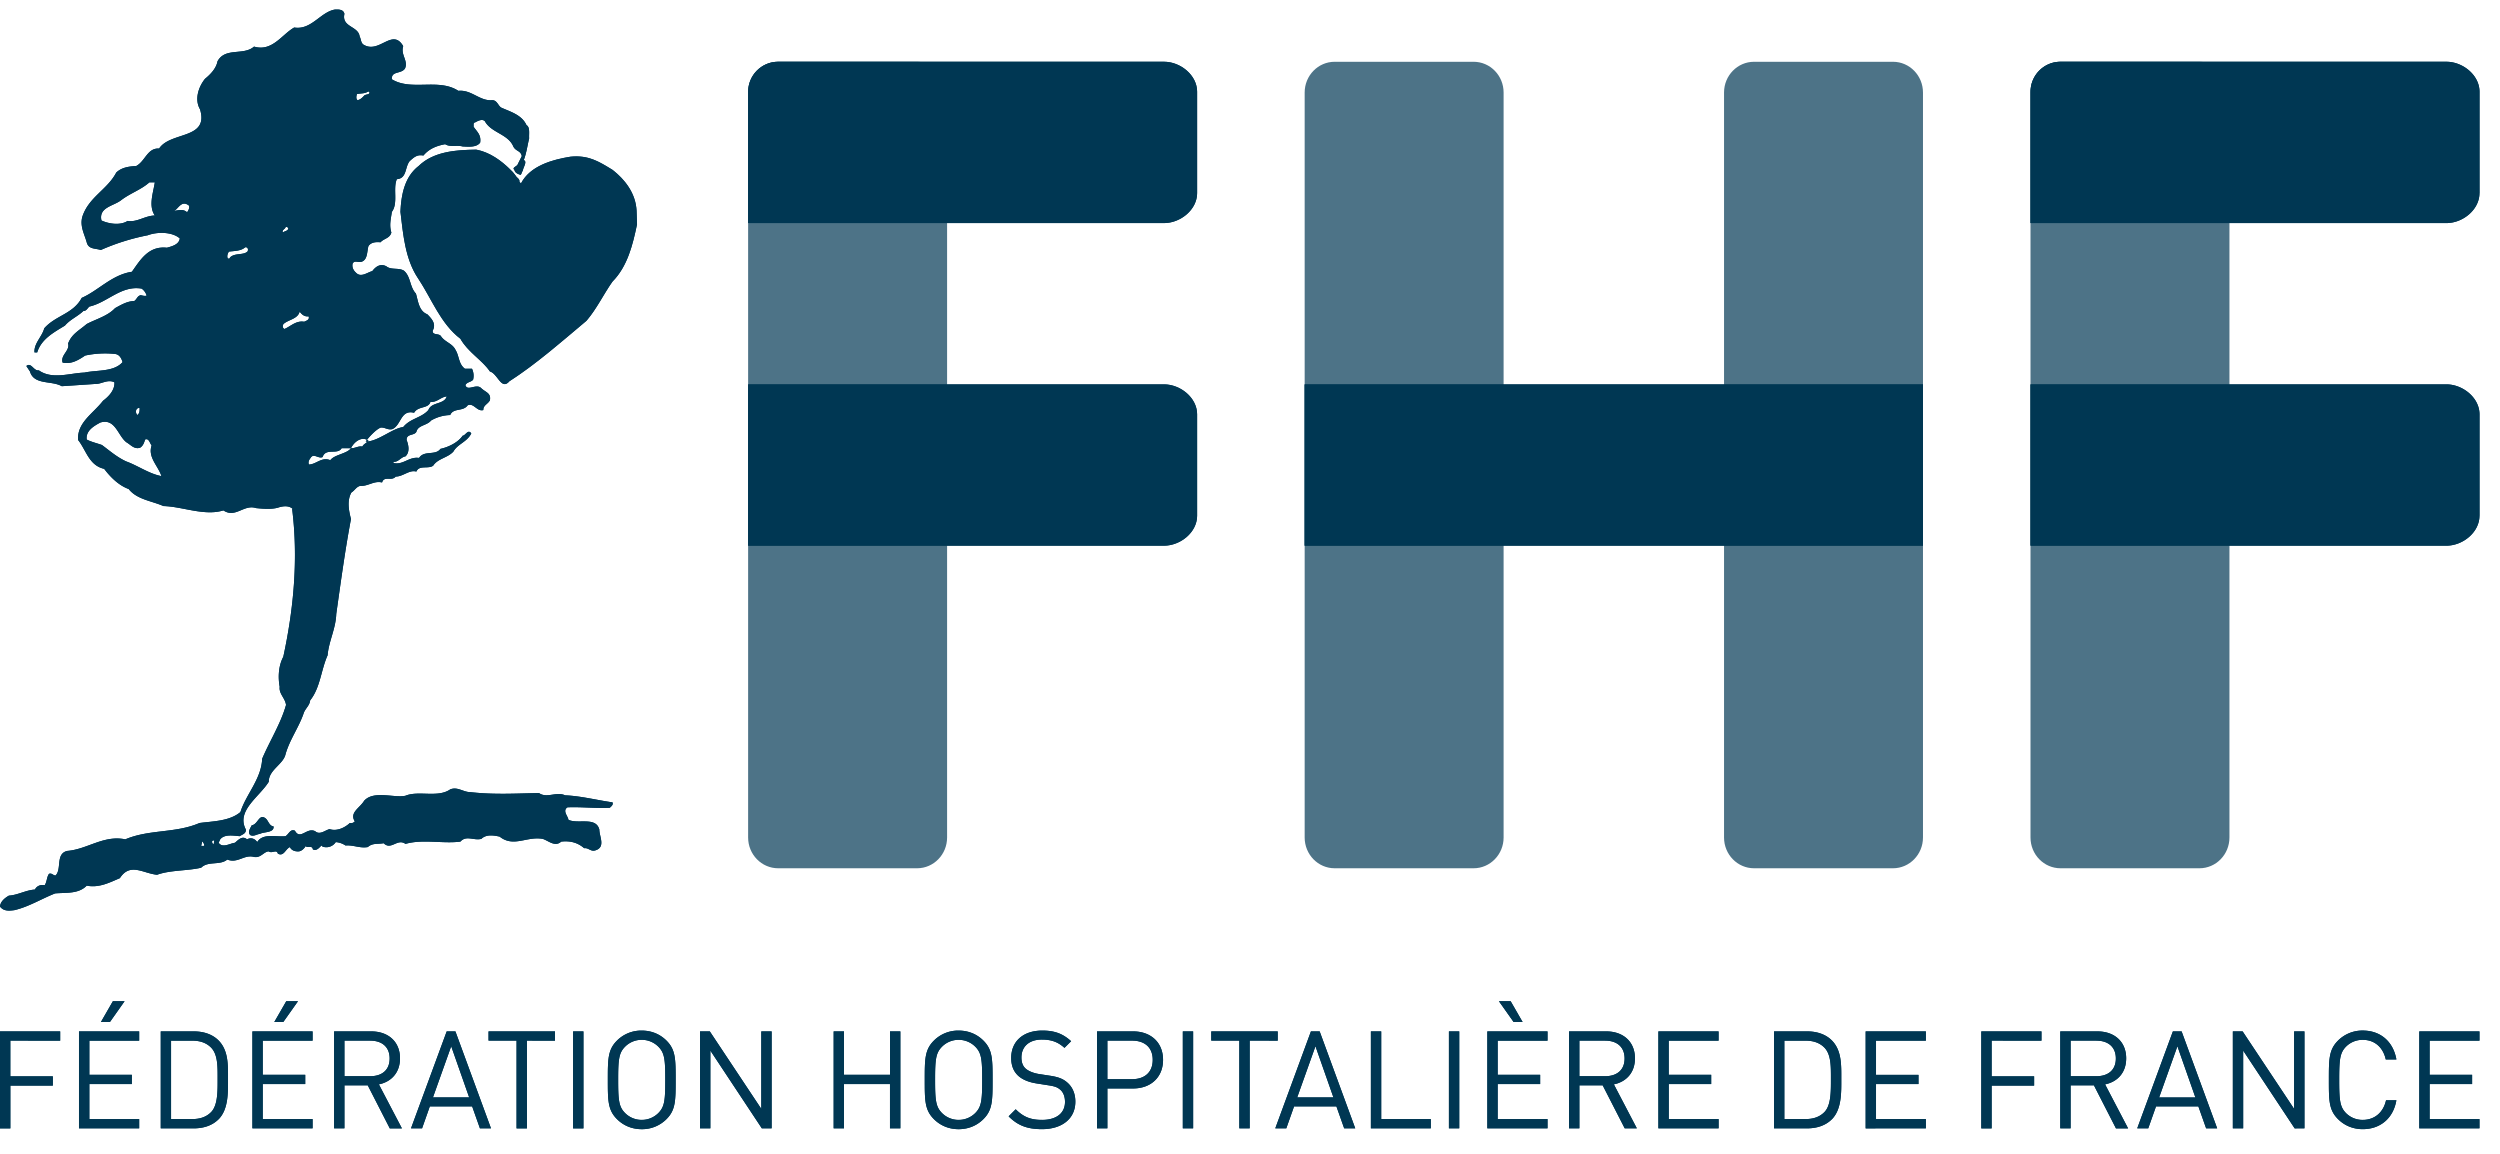 <svg xmlns="http://www.w3.org/2000/svg" width="104" height="48"><g fill="#003753" fill-rule="evenodd"><path d="M61.301 2.57c.69 0 1.249.573 1.249 1.28v30.99c0 .707-.56 1.28-1.249 1.28h-5.779c-.69 0-1.248-.573-1.248-1.28V3.85c0-.707.559-1.28 1.248-1.28h5.78zm17.447 0c.689 0 1.248.573 1.248 1.28v30.99c0 .707-.56 1.28-1.248 1.28h-5.78c-.689 0-1.248-.573-1.248-1.28V3.85c0-.707.559-1.28 1.249-1.28h5.78zm-40.598 0c.69 0 1.249.573 1.249 1.28v30.99c0 .707-.559 1.28-1.249 1.28h-5.778c-.69 0-1.25-.573-1.25-1.28V3.85c0-.707.56-1.28 1.25-1.28h5.778z" opacity=".699"/><path d="M49.8 8.032c0 .689-.691 1.248-1.38 1.248H31.123V3.817c0-.689.56-1.248 1.247-1.248h16.052c.688 0 1.378.56 1.378 1.248v4.215zm0 13.42c0 .69-.691 1.248-1.38 1.248H31.123v-6.71h17.299c.688 0 1.378.56 1.378 1.248v4.214z"/><path d="M91.497 2.57c.69 0 1.248.573 1.248 1.28v30.99c0 .707-.559 1.28-1.248 1.28h-5.779c-.69 0-1.249-.573-1.249-1.28V3.85c0-.707.56-1.28 1.25-1.28h5.778z" opacity=".699"/><path d="M103.146 8.032c0 .689-.69 1.248-1.379 1.248H84.47V3.817c0-.689.559-1.248 1.246-1.248h16.052c.689 0 1.38.56 1.38 1.248v4.215zm0 13.42c0 .69-.69 1.248-1.379 1.248H84.47v-6.71h17.298c.689 0 1.38.56 1.38 1.248v4.214zM54.273 22.7h25.723v-6.71H54.273zM.43 43.29v1.485h1.768v.385H.431v1.78H0v-4.034h2.504v.385zm4.143-.775h-.374l.498-.866h.487l-.611.866zm-1.287 4.424v-4.033H5.79v.385H3.717v1.422h1.768v.385H3.717v1.456H5.79v.385H3.286zm5.501-3.354c-.21-.215-.482-.294-.793-.294h-.878v3.263h.878c.311 0 .584-.079.793-.295.278-.289.266-.888.266-1.381 0-.494.012-1.003-.266-1.293m.3 2.98c-.243.244-.6.374-1.02.374h-1.38v-4.033h1.382c.419 0 .776.13 1.02.374.419.419.396 1.037.396 1.598 0 .56.023 1.268-.397 1.688m2.696-4.051h-.373l.498-.866h.488l-.613.866zM10.5 46.939v-4.033h2.504v.385H10.93v1.422h1.768v.385H10.93v1.456h2.074v.385H10.5zm4.905-3.649h-1.077v1.48h1.077c.47 0 .804-.244.804-.737s-.334-.742-.804-.742zm.81 3.65-.917-1.791h-.97v1.79h-.43v-4.033h1.546c.703 0 1.196.425 1.196 1.121 0 .59-.357.975-.879 1.083l.958 1.83h-.504zm2.555-3.417-.76 2.13h1.508l-.748-2.13zm1.195 3.416-.323-.912H17.88l-.322.912h-.46l1.485-4.033h.362l1.48 4.033h-.46zm1.955-3.649v3.65h-.431v-3.65h-1.166v-.384h2.764v.385zm1.92 3.65h.431v-4.034h-.43zm3.552-3.394a.975.975 0 0 0-.697-.29.973.973 0 0 0-.696.29c-.255.26-.283.532-.283 1.376 0 .845.028 1.117.283 1.377a.97.97 0 0 0 .696.289.975.975 0 0 0 .697-.289c.256-.26.283-.532.283-1.377 0-.844-.027-1.115-.283-1.376m.335 3.008a1.43 1.43 0 0 1-1.032.42c-.401 0-.759-.148-1.03-.42-.38-.38-.38-.777-.38-1.632 0-.856 0-1.252.38-1.631a1.426 1.426 0 0 1 1.03-.419c.403 0 .76.147 1.032.419.38.38.38.775.38 1.63 0 .856 0 1.253-.38 1.633m3.966.386-2.142-3.236v3.235h-.43v-4.033h.407l2.142 3.223v-3.223h.43v4.033zm5.33 0v-1.842H35.11v1.841h-.43v-4.033h.43v1.807h1.914v-1.807h.431v4.033zm3.553-3.394a.977.977 0 0 0-.697-.29.975.975 0 0 0-.696.29c-.255.26-.283.532-.283 1.376 0 .845.028 1.117.283 1.377a.97.97 0 0 0 .696.289.976.976 0 0 0 .697-.289c.255-.26.283-.532.283-1.377 0-.844-.028-1.115-.283-1.376m.335 3.008c-.272.272-.63.42-1.032.42-.401 0-.759-.148-1.03-.42-.38-.38-.38-.777-.38-1.632 0-.856 0-1.252.38-1.631a1.427 1.427 0 0 1 1.03-.419c.403 0 .76.147 1.032.419.38.38.38.775.38 1.63 0 .856 0 1.253-.38 1.633m2.431.419c-.607 0-1.004-.153-1.383-.533l.294-.294c.335.335.646.442 1.1.442.588 0 .951-.277.951-.748 0-.21-.062-.39-.192-.504-.13-.113-.233-.147-.527-.192l-.47-.074c-.318-.051-.567-.153-.743-.306-.204-.181-.306-.43-.306-.754 0-.685.494-1.138 1.293-1.138.515 0 .855.13 1.2.442l-.277.277c-.25-.226-.516-.345-.94-.345-.539 0-.85.3-.85.747 0 .199.056.358.18.465.125.108.334.187.545.221l.441.068c.38.056.567.136.737.283.22.187.34.465.34.799 0 .708-.555 1.144-1.393 1.144m3.755-3.683h-1.03v1.604h1.03c.504 0 .856-.272.856-.804s-.352-.8-.856-.8m.04 1.99h-1.07v1.66h-.431v-4.034h1.501c.736 0 1.246.459 1.246 1.184 0 .725-.51 1.19-1.246 1.19m2.068 1.66h.43v-4.034h-.43zm2.782-3.65v3.65h-.431v-3.65h-1.167v-.384h2.764v.385zm2.736.233-.76 2.13h1.508l-.748-2.13zm1.195 3.416-.323-.912h-1.762l-.323.912h-.458l1.483-4.033h.363l1.48 4.033h-.46zm1.111.001v-4.034h.43v3.648h2.062v.385zm3.246 0h.43v-4.034h-.43zm2.691-4.425-.612-.866h.488l.498.866h-.374zm-1.093 4.424v-4.033h2.504v.385h-2.074v1.422h1.768v.385h-1.768v1.456h2.074v.385h-2.504zm4.906-3.649h-1.077v1.48h1.077c.47 0 .804-.244.804-.737s-.334-.742-.804-.742zm.81 3.65-.918-1.791h-.969v1.79h-.43v-4.033h1.546c.703 0 1.196.425 1.196 1.121 0 .59-.357.975-.878 1.083l.957 1.83h-.504zm1.4 0v-4.034h2.504v.385h-2.074v1.422h1.767v.385H69.42v1.456h2.074v.385zm6.911-3.355c-.21-.215-.482-.294-.793-.294h-.878v3.263h.878c.311 0 .583-.079.793-.295.278-.289.266-.888.266-1.381 0-.494.012-1.003-.266-1.293m.3 2.98c-.243.244-.6.374-1.02.374H73.8v-4.033h1.382c.419 0 .776.13 1.02.374.418.419.396 1.037.396 1.598 0 .56.022 1.268-.397 1.688m1.41.374v-4.034h2.505v.385h-2.074v1.422h1.767v.385h-1.767v1.456h2.074v.385zm5.241-3.65v1.485h1.768v.385h-1.768v1.78h-.43v-4.034h2.503v.385zm4.362 0h-1.076v1.48h1.076c.47 0 .805-.244.805-.737s-.335-.742-.805-.742zm.81 3.65-.917-1.791h-.97v1.79h-.43v-4.033h1.547c.702 0 1.195.425 1.195 1.121 0 .59-.357.975-.878 1.083l.957 1.83h-.504zm2.556-3.417-.76 2.13h1.508l-.748-2.13zm1.195 3.416-.323-.912H89.69l-.323.912h-.458l1.483-4.033h.363l1.479 4.033h-.46zm3.683.001-2.142-3.236v3.235h-.43v-4.033h.407l2.142 3.223v-3.223h.43v4.033zm2.832.033c-.396 0-.759-.147-1.03-.42-.38-.379-.38-.775-.38-1.63 0-.856 0-1.252.38-1.632a1.436 1.436 0 0 1 1.03-.42c.725 0 1.264.443 1.4 1.202h-.442c-.108-.493-.453-.816-.958-.816a.971.971 0 0 0-.697.283c-.254.26-.282.538-.282 1.382 0 .845.028 1.122.282 1.383a.97.97 0 0 0 .697.283c.505 0 .861-.323.969-.816h.43c-.13.76-.679 1.201-1.399 1.201m2.352-.033v-4.034h2.504v.385h-2.074v1.422h1.768v.385h-1.768v1.456h2.074v.385zM21.287 7.113c-.434-.443-.926-.783-1.474-.887-.844.01-1.775.075-2.398.68-.577.443-.728 1.19-.756 1.907.114.973.203 1.97.727 2.758.567.85.945 1.898 1.767 2.521.312.558.907.888 1.227 1.36.33.095.473.803.812.407 1.106-.709 2.2-1.672 3.203-2.513.429-.5.717-1.114 1.085-1.634.623-.632.84-1.52 1.02-2.38l-.019-.566c-.037-.727-.481-1.294-1.001-1.7-.585-.359-1.01-.619-1.747-.547-.756.122-1.682.377-2.06 1.114l-.065-.067c.02-.125-.108-.168-.146-.243 0 0-.129-.176-.175-.21"/><path d="M8.5 35.172c-.01-.095-.057-.123-.085-.18l-.048.199c.048-.01.104.019.132-.019zm.415-.208c-.142-.028-.095.142-.028.16l.028-.16zm2.465-.585c-.189-.02-.217-.255-.34-.34-.265-.199-.312.264-.567.292-.057.123-.18.274-.066.406.151.076.274-.037.406-.047.16-.095.595-.037.567-.311zm2.832-15.734c-.168.293-.66-.029-.792.368-.17.085-.378-.18-.5.038-.066.076-.114.189-.066.274.31-.01.528-.33.887-.18.17-.236.69-.264.86-.5h-.389zm1.115-.312c-.283-.208-.603.056-.727.312.171.01.312-.104.473-.066.056-.113.16-.133.254-.246zm-10.068.066c-.358-.274-.462-1.01-1.085-.822-.264.142-.614.34-.567.708.199.104.425.152.633.227.331.246.605.491 1.001.68.5.18.963.52 1.474.614-.133-.425-.576-.783-.407-1.275-.075-.085-.113-.32-.273-.246-.039.133-.086.265-.208.34-.245.076-.387-.122-.568-.226zm.549-1.426c-.16-.02-.198.189-.095.293.104-.076.095-.19.095-.293zm12.778-.482c-.247.019-.406.255-.68.227-.085.293-.51.16-.68.453-.567-.142-.53.52-.906.68-.18.047-.303-.075-.473-.066-.19.057-.539.435-.633.586.51 0 1.096-.548 1.559-.605.302-.368.756-.377 1.048-.708.132-.35.652-.217.765-.567zm-5.751-3.334c-.16.029-.285-.075-.369-.198-.075.303-.435.33-.651.5-.067.048-.076.19.018.227.265-.113.482-.358.822-.301.067-.038.246-.077.18-.228zm-2.541-2.69c.047-.077.019-.2-.094-.18-.18.16-.454.15-.68.18-.048.084-.095.197-.039.292h.067l.02-.048c.198-.198.546-.084.726-.245zm1.7-.974c-.029-.047-.066-.057-.113-.047-.01.085-.17.113-.114.227.075-.066.217-.057.227-.18zm-4.127-.935c-.36-.293-.482.255-.7.227.218-.02.426-.123.615.046.056-.075.104-.16.085-.273zm-1.652-.973c-.351.312-.803.454-1.182.747-.32.245-.935.292-.813.84.304.142.785.217 1.088.019.396.066.717-.217 1.133-.226-.274-.397-.066-.945 0-1.38h-.226zM15.327 3.8c-.16.103-.292.075-.48.113-.02.076-.05.198.027.254.113-.018.208-.112.275-.188.065-.066.216-.028.226-.133l-.048-.046zM21.4 7.066c-.122-.094.123-.146.142-.241l.165-.33c-.046-.237-.25-.194-.353-.402-.218-.52-.917-.566-1.182-1.048-.103-.113-.292-.019-.406.047-.093.01-.056.113-.066.18.15.217.322.34.275.66-.153.209-.492.17-.728.161-.227-.065-.53.038-.727-.095-.36.067-.671.19-.907.473-.265-.057-.406.085-.567.227-.207.246-.112.727-.538.755-.17.406.066.992-.207 1.36-.04.293-.115.557-.02.86-.065.245-.31.245-.452.406-.199-.02-.397 0-.502.16-.065.227-.027.567-.292.652-.151.038-.283-.076-.367.075-.03.152.028.274.14.378.208.217.463-.009.68-.066.142-.189.341-.33.586-.198.198.16.51.047.728.18.291.245.235.67.5.953.094.312.123.727.472.86.198.197.377.406.226.68-.019.207.245.103.34.226.161.255.483.302.614.586.152.245.123.585.387.774h.293a.673.673 0 0 1 .048.453c-.077.105-.256.094-.322.227.085.284.454-.085.662.132.179.17.415.199.358.5-.085.162-.283.21-.274.407-.265.076-.396-.312-.651-.198-.19.274-.595.094-.728.406a1.66 1.66 0 0 0-.793.226c-.179.218-.547.19-.613.472-.095.17-.416.067-.406.34.084.218.14.501-.047.68-.19.029-.294.246-.501.227v.048c.396.103.652-.274 1.067-.208.208-.331.68-.085.888-.378.349-.076.737-.273.925-.548.113 0 .227-.293.358-.094-.179.359-.566.434-.745.755-.246.265-.643.284-.841.586-.198.15-.585-.038-.698.245-.294-.085-.548.208-.86.208-.17.208-.482-.047-.567.246-.33-.085-.575.16-.906.142-.161.027-.236.198-.369.273-.189.33-.113.746-.019 1.105-.245 1.294-.424 2.626-.612 3.948-.02.613-.313 1.142-.36 1.719-.275.614-.303 1.35-.727 1.879-.019.217-.217.35-.274.548-.208.594-.567 1.067-.747 1.681-.084.425-.707.661-.699 1.153-.387.631-1.37 1.208-.953 1.991.009.17-.142.198-.255.275-.265-.02-.633-.095-.813.132l-.065.142c.16.236.462.028.68 0 .15-.133.311-.303.5-.142.16-.085.32-.038.425.114.236-.388.803-.2 1.18-.246.143-.095.199-.312.388-.227.226.407.49-.151.84.019.198.179.425-.048.604-.085.303.103.643-.067.841-.255.085.02.151-.01.208-.066-.236-.369.208-.557.388-.86.406-.443 1.245-.104 1.719-.208.538-.226 1.35.095 1.86-.264.31-.123.538.114.84.114.992.113 1.889.056 2.852.037.33.236.727-.075 1.086.095.662.028 1.314.199 1.974.293.037.104-.047.16-.114.226-.576.028-1.246-.047-1.765-.019-.208.151.019.35.047.52.406.188 1.142-.142 1.284.405 0 .293.265.719-.15.86-.209.076-.293-.113-.481-.085-.256-.226-.578-.32-.956-.274-.255.236-.528-.037-.765-.113-.66-.123-1.217.368-1.794-.095-.264-.056-.557-.103-.764.095-.33.076-.624-.16-.87.113-.727.095-1.568-.113-2.284.095-.341-.246-.596.283-.908-.029-.245.048-.462-.018-.66.161-.34.057-.596-.094-.926-.066a.86.86 0 0 0-.406-.141.47.47 0 0 1-.548.188l-.048-.047c-.085.085-.208.245-.358.16-.019-.188-.245-.028-.292-.141-.058.094-.171.217-.294.226-.151.01-.302-.038-.368-.179-.189.085-.255.405-.501.274-.047-.199-.255.01-.378-.095-.217.01-.339.302-.641.226-.387-.094-.661.284-1.086.114-.303.256-.794.048-1.087.34-.567.133-1.293.095-1.832.293-.585-.057-1.123-.52-1.549.141-.406.17-.859.416-1.379.312-.34.35-.85.283-1.312.322-.576.226-1.096.557-1.7.698-.227.029-.444.048-.595-.151.019-.217.208-.359.368-.453.387-.028.699-.227 1.086-.254.067-.143.236-.218.406-.18.095-.142.085-.35.18-.473.122-.047.17.076.274.067.264-.275-.01-.897.481-1.02.84-.067 1.52-.67 2.418-.482 1.002-.425 2.087-.246 3.088-.68.567-.075 1.247-.075 1.7-.454.236-.746.869-1.369.906-2.219.303-.718.775-1.464.992-2.238-.038-.293-.302-.463-.264-.755-.076-.407-.048-.88.15-1.247.435-2.002.625-4.08.37-6.139l.018-.019c-.17-.15-.415-.113-.614-.047-.273.076-.614.047-.906.018-.51-.17-.86.435-1.36.095-.784.246-1.7-.16-2.493-.18-.492-.216-1.106-.273-1.446-.708-.415-.15-.765-.5-1.02-.84-.633-.142-.746-.774-1.085-1.2-.047-.727.623-1.095 1.038-1.633.227-.17.491-.434.473-.766-.275-.141-.539.076-.793.067l-1.398.094c-.426-.245-1.153-.038-1.323-.613l-.15-.227c.207-.17.301.217.518.18.557.396 1.295.113 1.899.094.52-.114 1.219-.02 1.586-.435-.047-.16-.132-.32-.312-.34a3.921 3.921 0 0 0-1.246.066c-.292.199-.585.368-.935.293-.103-.312.311-.491.227-.793.151-.397.445-.53.774-.812.397-.209.87-.33 1.18-.661.246-.133.51-.293.795-.293.122-.085.122-.208.273-.246.076.019.18.047.246.019a.542.542 0 0 0-.209-.292c-.85-.143-1.416.575-2.172.746-.066.047-.132.197-.245.179-.245.236-.548.349-.774.614-.463.283-.982.557-1.153 1.114h-.113c-.028-.378.312-.643.406-1.001.473-.538 1.2-.595 1.559-1.266.69-.302 1.256-.963 2.087-1.086.35-.491.69-1.085 1.455-1 .207-.057.509-.133.537-.388-.311-.274-.925-.283-1.33-.132a9.2 9.2 0 0 0-1.956.614c-.226-.076-.51-.02-.586-.321-.094-.34-.293-.671-.18-1.067.265-.813 1.04-1.125 1.409-1.833.226-.217.528-.255.83-.273.378-.199.463-.756.954-.727.472-.718 2.087-.369 1.7-1.634-.236-.406-.066-.926.208-1.266.207-.17.462-.416.52-.727.32-.596 1.085-.227 1.52-.614.756.226 1.162-.51 1.671-.793.71.113 1.086-.634 1.682-.746.169-.01.368-.01.406.179-.123.557.576.5.633.935.066.123.047.293.189.359.642.358 1.18-.718 1.624.047-.114.368.217.604.076.926-.152.245-.577.093-.548.453.812.5 1.944-.057 2.766.481.549-.057.889.435 1.407.388.208 0 .247.236.379.311.378.17.858.302 1.048.727.16.086.095.378.112.548-.074.303-.112.614-.225.907.16.056-.025.302-.034.425-.047.075-.056.142-.093.189 0 0-.243-.05-.26-.208zm28.4.966c0 .689-.691 1.248-1.38 1.248H31.123V3.817c0-.689.56-1.248 1.247-1.248h16.052c.688 0 1.378.56 1.378 1.248v4.215zm0 13.42c0 .69-.691 1.248-1.38 1.248H31.123v-6.71h17.299c.688 0 1.378.559 1.378 1.248v4.214zm53.346-13.42c0 .689-.69 1.248-1.379 1.248H84.47V3.817c0-.689.559-1.248 1.246-1.248h16.052c.689 0 1.38.56 1.38 1.248v4.215zm0 13.42c0 .69-.69 1.248-1.379 1.248H84.47v-6.71h17.298c.689 0 1.38.559 1.38 1.248v4.214zM54.273 22.7h25.723v-6.71H54.273zM.43 43.29v1.485h1.768v.385H.431v1.78H0v-4.034h2.504v.385zm4.143-.775h-.374l.498-.866h.487l-.611.866zm-1.287 4.424v-4.033H5.79v.385H3.717v1.422h1.768v.385H3.717v1.456H5.79v.385H3.286zm5.501-3.354c-.21-.215-.482-.294-.793-.294h-.878v3.263h.878c.311 0 .584-.079.793-.295.278-.289.266-.888.266-1.381 0-.494.012-1.003-.266-1.293m.3 2.98c-.243.244-.6.374-1.02.374h-1.38v-4.033h1.382c.419 0 .776.13 1.02.374.419.419.396 1.037.396 1.598 0 .56.023 1.268-.397 1.688m2.696-4.051h-.373l.498-.866h.488l-.613.866zM10.5 46.939v-4.033h2.504v.385H10.93v1.422h1.768v.385H10.93v1.456h2.074v.385H10.5zm4.905-3.649h-1.077v1.48h1.077c.47 0 .804-.244.804-.737s-.334-.742-.804-.742zm.81 3.65-.917-1.791h-.97v1.79h-.43v-4.033h1.546c.703 0 1.196.425 1.196 1.121 0 .59-.357.975-.879 1.083l.958 1.83h-.504zm2.555-3.417-.76 2.13h1.508l-.748-2.13zm1.195 3.416-.323-.912H17.88l-.322.912h-.46l1.485-4.033h.362l1.48 4.033h-.46zm1.955-3.649v3.65h-.431v-3.65h-1.166v-.384h2.764v.385zm1.92 3.65h.431v-4.034h-.43zm3.552-3.394a.975.975 0 0 0-.697-.29.973.973 0 0 0-.696.29c-.255.26-.283.532-.283 1.376 0 .845.028 1.117.283 1.377a.97.97 0 0 0 .696.289.975.975 0 0 0 .697-.289c.256-.26.283-.532.283-1.377 0-.844-.027-1.115-.283-1.376m.335 3.008a1.43 1.43 0 0 1-1.032.42c-.401 0-.759-.148-1.03-.42-.38-.38-.38-.777-.38-1.632 0-.856 0-1.252.38-1.631a1.426 1.426 0 0 1 1.03-.419c.403 0 .76.147 1.032.419.38.38.38.775.38 1.63 0 .856 0 1.253-.38 1.633m3.966.386-2.142-3.236v3.235h-.43v-4.033h.407l2.142 3.223v-3.223h.43v4.033zm5.33 0v-1.842H35.11v1.841h-.43v-4.033h.43v1.807h1.914v-1.807h.431v4.033zm3.553-3.394a.977.977 0 0 0-.697-.29.975.975 0 0 0-.696.29c-.255.26-.283.532-.283 1.376 0 .845.028 1.117.283 1.377a.97.97 0 0 0 .696.289.976.976 0 0 0 .697-.289c.255-.26.283-.532.283-1.377 0-.844-.028-1.115-.283-1.376m.335 3.008c-.272.272-.63.42-1.032.42-.401 0-.759-.148-1.03-.42-.38-.38-.38-.777-.38-1.632 0-.856 0-1.252.38-1.631a1.427 1.427 0 0 1 1.03-.419c.403 0 .76.147 1.032.419.38.38.38.775.38 1.63 0 .856 0 1.253-.38 1.633m2.431.419c-.607 0-1.004-.153-1.383-.533l.294-.294c.335.335.646.442 1.1.442.588 0 .951-.277.951-.748 0-.21-.062-.39-.192-.504-.13-.113-.233-.147-.527-.192l-.47-.074c-.318-.051-.567-.153-.743-.306-.204-.181-.306-.43-.306-.754 0-.685.494-1.138 1.293-1.138.515 0 .855.13 1.2.442l-.277.277c-.25-.226-.516-.345-.94-.345-.539 0-.85.3-.85.747 0 .199.056.358.18.465.125.108.334.187.545.221l.441.068c.38.056.567.136.737.283.22.187.34.465.34.799 0 .708-.555 1.144-1.393 1.144m3.755-3.683h-1.03v1.604h1.03c.504 0 .856-.272.856-.804s-.352-.8-.856-.8m.04 1.99h-1.07v1.66h-.431v-4.034h1.501c.736 0 1.246.459 1.246 1.184 0 .725-.51 1.19-1.246 1.19m2.068 1.66h.43v-4.034h-.43zm2.782-3.65v3.65h-.431v-3.65h-1.167v-.384h2.764v.385zm2.736.233-.76 2.13h1.508l-.748-2.13zm1.195 3.416-.323-.912h-1.762l-.323.912h-.458l1.483-4.033h.363l1.48 4.033h-.46zm1.111.001v-4.034h.43v3.648h2.062v.385zm3.246 0h.43v-4.034h-.43zm2.691-4.425-.612-.866h.488l.498.866h-.374zm-1.093 4.424v-4.033h2.504v.385h-2.074v1.422h1.768v.385h-1.768v1.456h2.074v.385h-2.504zm4.906-3.649h-1.077v1.48h1.077c.47 0 .804-.244.804-.737s-.334-.742-.804-.742zm.81 3.65-.918-1.791h-.969v1.79h-.43v-4.033h1.546c.703 0 1.196.425 1.196 1.121 0 .59-.357.975-.878 1.083l.957 1.83h-.504zm1.4 0v-4.034h2.504v.385h-2.074v1.422h1.767v.385H69.42v1.456h2.074v.385zm6.911-3.355c-.21-.215-.482-.294-.793-.294h-.878v3.263h.878c.311 0 .583-.079.793-.295.278-.289.266-.888.266-1.381 0-.494.012-1.003-.266-1.293m.3 2.98c-.243.244-.6.374-1.02.374H73.8v-4.033h1.382c.419 0 .776.13 1.02.374.418.419.396 1.037.396 1.598 0 .56.022 1.268-.397 1.688m1.41.374v-4.034h2.505v.385h-2.074v1.422h1.767v.385h-1.767v1.456h2.074v.385zm5.241-3.65v1.485h1.768v.385h-1.768v1.78h-.43v-4.034h2.503v.385zm4.362 0h-1.076v1.48h1.076c.47 0 .805-.244.805-.737s-.335-.742-.805-.742zm.81 3.65-.917-1.791h-.97v1.79h-.43v-4.033h1.547c.702 0 1.195.425 1.195 1.121 0 .59-.357.975-.878 1.083l.957 1.83h-.504zm2.556-3.417-.76 2.13h1.508l-.748-2.13zm1.195 3.416-.323-.912H89.69l-.323.912h-.458l1.483-4.033h.363l1.479 4.033h-.46zm3.683.001-2.142-3.236v3.235h-.43v-4.033h.407l2.142 3.223v-3.223h.43v4.033zm2.832.033c-.396 0-.759-.147-1.03-.42-.38-.379-.38-.775-.38-1.63 0-.856 0-1.252.38-1.632a1.436 1.436 0 0 1 1.03-.42c.725 0 1.264.443 1.4 1.202h-.442c-.108-.493-.453-.816-.958-.816a.971.971 0 0 0-.697.283c-.254.26-.282.538-.282 1.382 0 .845.028 1.122.282 1.383a.97.97 0 0 0 .697.283c.505 0 .861-.323.969-.816h.43c-.13.76-.679 1.201-1.399 1.201m2.352-.033v-4.034h2.504v.385h-2.074v1.422h1.768v.385h-1.768v1.456h2.074v.385z"/><path d="M21.287 7.113c-.434-.443-.926-.783-1.474-.887-.844.01-1.775.075-2.398.68-.577.443-.728 1.19-.756 1.907.114.973.203 1.97.727 2.758.567.85.945 1.898 1.767 2.521.312.558.907.888 1.227 1.36.33.095.473.803.812.407 1.106-.709 2.2-1.672 3.203-2.513.429-.5.717-1.114 1.085-1.634.623-.632.84-1.52 1.02-2.38l-.019-.566c-.037-.727-.481-1.294-1.001-1.7-.585-.359-1.01-.619-1.747-.547-.756.122-1.682.377-2.06 1.114l-.065-.067c.02-.125-.108-.168-.146-.243 0 0-.129-.176-.175-.21"/><path d="M8.5 35.172c-.01-.095-.057-.123-.085-.18l-.048.199c.048-.01.104.019.132-.019zm.415-.208c-.142-.028-.095.142-.028.16l.028-.16zm2.465-.585c-.189-.02-.217-.255-.34-.34-.265-.199-.312.264-.567.292-.057.123-.18.274-.066.406.151.076.274-.037.406-.047.16-.095.595-.037.567-.311zm2.832-15.734c-.168.293-.66-.029-.792.368-.17.085-.378-.18-.5.038-.066.076-.114.189-.066.274.31-.01.528-.33.887-.18.17-.236.69-.264.86-.5h-.389zm1.115-.312c-.283-.208-.603.056-.727.312.171.01.312-.104.473-.066.056-.113.16-.133.254-.246zm-10.068.066c-.358-.274-.462-1.01-1.085-.822-.264.142-.614.34-.567.708.199.104.425.152.633.227.331.246.605.491 1.001.68.5.18.963.52 1.474.614-.133-.425-.576-.783-.407-1.275-.075-.085-.113-.32-.273-.246-.039.133-.086.265-.208.34-.245.076-.387-.122-.568-.226zm.549-1.426c-.16-.02-.198.189-.095.293.104-.076.095-.19.095-.293zm12.778-.482c-.247.019-.406.255-.68.227-.085.293-.51.16-.68.453-.567-.142-.53.52-.906.68-.18.047-.303-.075-.473-.066-.19.057-.539.435-.633.586.51 0 1.096-.548 1.559-.605.302-.368.756-.377 1.048-.708.132-.35.652-.217.765-.567zm-5.751-3.334c-.16.029-.285-.075-.369-.198-.075.303-.435.33-.651.5-.067.048-.076.19.018.227.265-.113.482-.358.822-.301.067-.038.246-.077.18-.228zm-2.541-2.69c.047-.077.019-.2-.094-.18-.18.16-.454.15-.68.18-.048.084-.095.197-.039.292h.067l.02-.048c.198-.198.546-.084.726-.245zm1.7-.974c-.029-.047-.066-.057-.113-.047-.01.085-.17.113-.114.227.075-.066.217-.057.227-.18zm-4.127-.935c-.36-.293-.482.255-.7.227.218-.02.426-.123.615.046.056-.075.104-.16.085-.273zm-1.652-.973c-.351.312-.803.454-1.182.747-.32.245-.935.292-.813.84.304.142.785.217 1.088.019.396.066.717-.217 1.133-.226-.274-.397-.066-.945 0-1.38h-.226zM15.327 3.8c-.16.103-.292.075-.48.113-.02.076-.05.198.027.254.113-.018.208-.112.275-.188.065-.066.216-.028.226-.133l-.048-.046zM21.4 7.066c-.122-.094.123-.146.142-.241l.165-.33c-.046-.237-.25-.194-.353-.402-.218-.52-.917-.566-1.182-1.048-.103-.113-.292-.019-.406.047-.093.01-.056.113-.066.18.15.217.322.34.275.66-.153.209-.492.17-.728.161-.227-.065-.53.038-.727-.095-.36.067-.671.19-.907.473-.265-.057-.406.085-.567.227-.207.246-.112.727-.538.755-.17.406.066.992-.207 1.36-.04.293-.115.557-.02.86-.065.245-.31.245-.452.406-.199-.02-.397 0-.502.16-.065.227-.027.567-.292.652-.151.038-.283-.076-.367.075-.03.152.028.274.14.378.208.217.463-.009.68-.066.142-.189.341-.33.586-.198.198.16.51.047.728.18.291.245.235.67.5.953.094.312.123.727.472.86.198.197.377.406.226.68-.019.207.245.103.34.226.161.255.483.302.614.586.152.245.123.585.387.774h.293a.673.673 0 0 1 .048.453c-.077.105-.256.094-.322.227.085.284.454-.085.662.132.179.17.415.199.358.5-.085.162-.283.21-.274.407-.265.076-.396-.312-.651-.198-.19.274-.595.094-.728.406a1.66 1.66 0 0 0-.793.226c-.179.218-.547.19-.613.472-.095.17-.416.067-.406.34.084.218.14.501-.047.68-.19.029-.294.246-.501.227v.048c.396.103.652-.274 1.067-.208.208-.331.68-.085.888-.378.349-.076.737-.273.925-.548.113 0 .227-.293.358-.094-.179.359-.566.434-.745.755-.246.265-.643.284-.841.586-.198.15-.585-.038-.698.245-.294-.085-.548.208-.86.208-.17.208-.482-.047-.567.246-.33-.085-.575.16-.906.142-.161.027-.236.198-.369.273-.189.33-.113.746-.019 1.105-.245 1.294-.424 2.626-.612 3.948-.02.613-.313 1.142-.36 1.719-.275.614-.303 1.35-.727 1.879-.019.217-.217.35-.274.548-.208.594-.567 1.067-.747 1.681-.084.425-.707.661-.699 1.153-.387.631-1.37 1.208-.953 1.991.009.17-.142.198-.255.275-.265-.02-.633-.095-.813.132l-.065.142c.16.236.462.028.68 0 .15-.133.311-.303.5-.142.16-.085.32-.038.425.114.236-.388.803-.2 1.18-.246.143-.095.199-.312.388-.227.226.407.49-.151.84.019.198.179.425-.048.604-.085.303.103.643-.067.841-.255.085.02.151-.01.208-.066-.236-.369.208-.557.388-.86.406-.443 1.245-.104 1.719-.208.538-.226 1.35.095 1.86-.264.31-.123.538.114.84.114.992.113 1.889.056 2.852.037.33.236.727-.075 1.086.095.662.028 1.314.199 1.974.293.037.104-.047.16-.114.226-.576.028-1.246-.047-1.765-.019-.208.151.019.35.047.52.406.188 1.142-.142 1.284.405 0 .293.265.719-.15.86-.209.076-.293-.113-.481-.085-.256-.226-.578-.32-.956-.274-.255.236-.528-.037-.765-.113-.66-.123-1.217.368-1.794-.095-.264-.056-.557-.103-.764.095-.33.076-.624-.16-.87.113-.727.095-1.568-.113-2.284.095-.341-.246-.596.283-.908-.029-.245.048-.462-.018-.66.161-.34.057-.596-.094-.926-.066a.86.86 0 0 0-.406-.141.47.47 0 0 1-.548.188l-.048-.047c-.085.085-.208.245-.358.16-.019-.188-.245-.028-.292-.141-.058.094-.171.217-.294.226-.151.01-.302-.038-.368-.179-.189.085-.255.405-.501.274-.047-.199-.255.01-.378-.095-.217.01-.339.302-.641.226-.387-.094-.661.284-1.086.114-.303.256-.794.048-1.087.34-.567.133-1.293.095-1.832.293-.585-.057-1.123-.52-1.549.141-.406.17-.859.416-1.379.312-.34.35-.85.283-1.312.322-.576.226-1.096.557-1.7.698-.227.029-.444.048-.595-.151.019-.217.208-.359.368-.453.387-.028.699-.227 1.086-.254.067-.143.236-.218.406-.18.095-.142.085-.35.18-.473.122-.047.17.076.274.067.264-.275-.01-.897.481-1.02.84-.067 1.52-.67 2.418-.482 1.002-.425 2.087-.246 3.088-.68.567-.075 1.247-.075 1.7-.454.236-.746.869-1.369.906-2.219.303-.718.775-1.464.992-2.238-.038-.293-.302-.463-.264-.755-.076-.407-.048-.88.15-1.247.435-2.002.625-4.08.37-6.139l.018-.019c-.17-.15-.415-.113-.614-.047-.273.076-.614.047-.906.018-.51-.17-.86.435-1.36.095-.784.246-1.7-.16-2.493-.18-.492-.216-1.106-.273-1.446-.708-.415-.15-.765-.5-1.02-.84-.633-.142-.746-.774-1.085-1.2-.047-.727.623-1.095 1.038-1.633.227-.17.491-.434.473-.766-.275-.141-.539.076-.793.067l-1.398.094c-.426-.245-1.153-.038-1.323-.613l-.15-.227c.207-.17.301.217.518.18.557.396 1.295.113 1.899.094.52-.114 1.219-.02 1.586-.435-.047-.16-.132-.32-.312-.34a3.921 3.921 0 0 0-1.246.066c-.292.199-.585.368-.935.293-.103-.312.311-.491.227-.793.151-.397.445-.53.774-.812.397-.209.87-.33 1.18-.661.246-.133.51-.293.795-.293.122-.085.122-.208.273-.246.076.019.18.047.246.019a.542.542 0 0 0-.209-.292c-.85-.143-1.416.575-2.172.746-.066.047-.132.197-.245.179-.245.236-.548.349-.774.614-.463.283-.982.557-1.153 1.114h-.113c-.028-.378.312-.643.406-1.001.473-.538 1.2-.595 1.559-1.266.69-.302 1.256-.963 2.087-1.086.35-.491.69-1.085 1.455-1 .207-.057.509-.133.537-.388-.311-.274-.925-.283-1.33-.132a9.2 9.2 0 0 0-1.956.614c-.226-.076-.51-.02-.586-.321-.094-.34-.293-.671-.18-1.067.265-.813 1.04-1.125 1.409-1.833.226-.217.528-.255.83-.273.378-.199.463-.756.954-.727.472-.718 2.087-.369 1.7-1.634-.236-.406-.066-.926.208-1.266.207-.17.462-.416.52-.727.32-.596 1.085-.227 1.52-.614.756.226 1.162-.51 1.671-.793.71.113 1.086-.634 1.682-.746.169-.01.368-.01.406.179-.123.557.576.5.633.935.066.123.047.293.189.359.642.358 1.18-.718 1.624.047-.114.368.217.604.076.926-.152.245-.577.093-.548.453.812.5 1.944-.057 2.766.481.549-.057.889.435 1.407.388.208 0 .247.236.379.311.378.17.858.302 1.048.727.16.086.095.378.112.548-.074.303-.112.614-.225.907.16.056-.025.302-.034.425-.047.075-.056.142-.093.189 0 0-.243-.05-.26-.208z"/></g></svg>